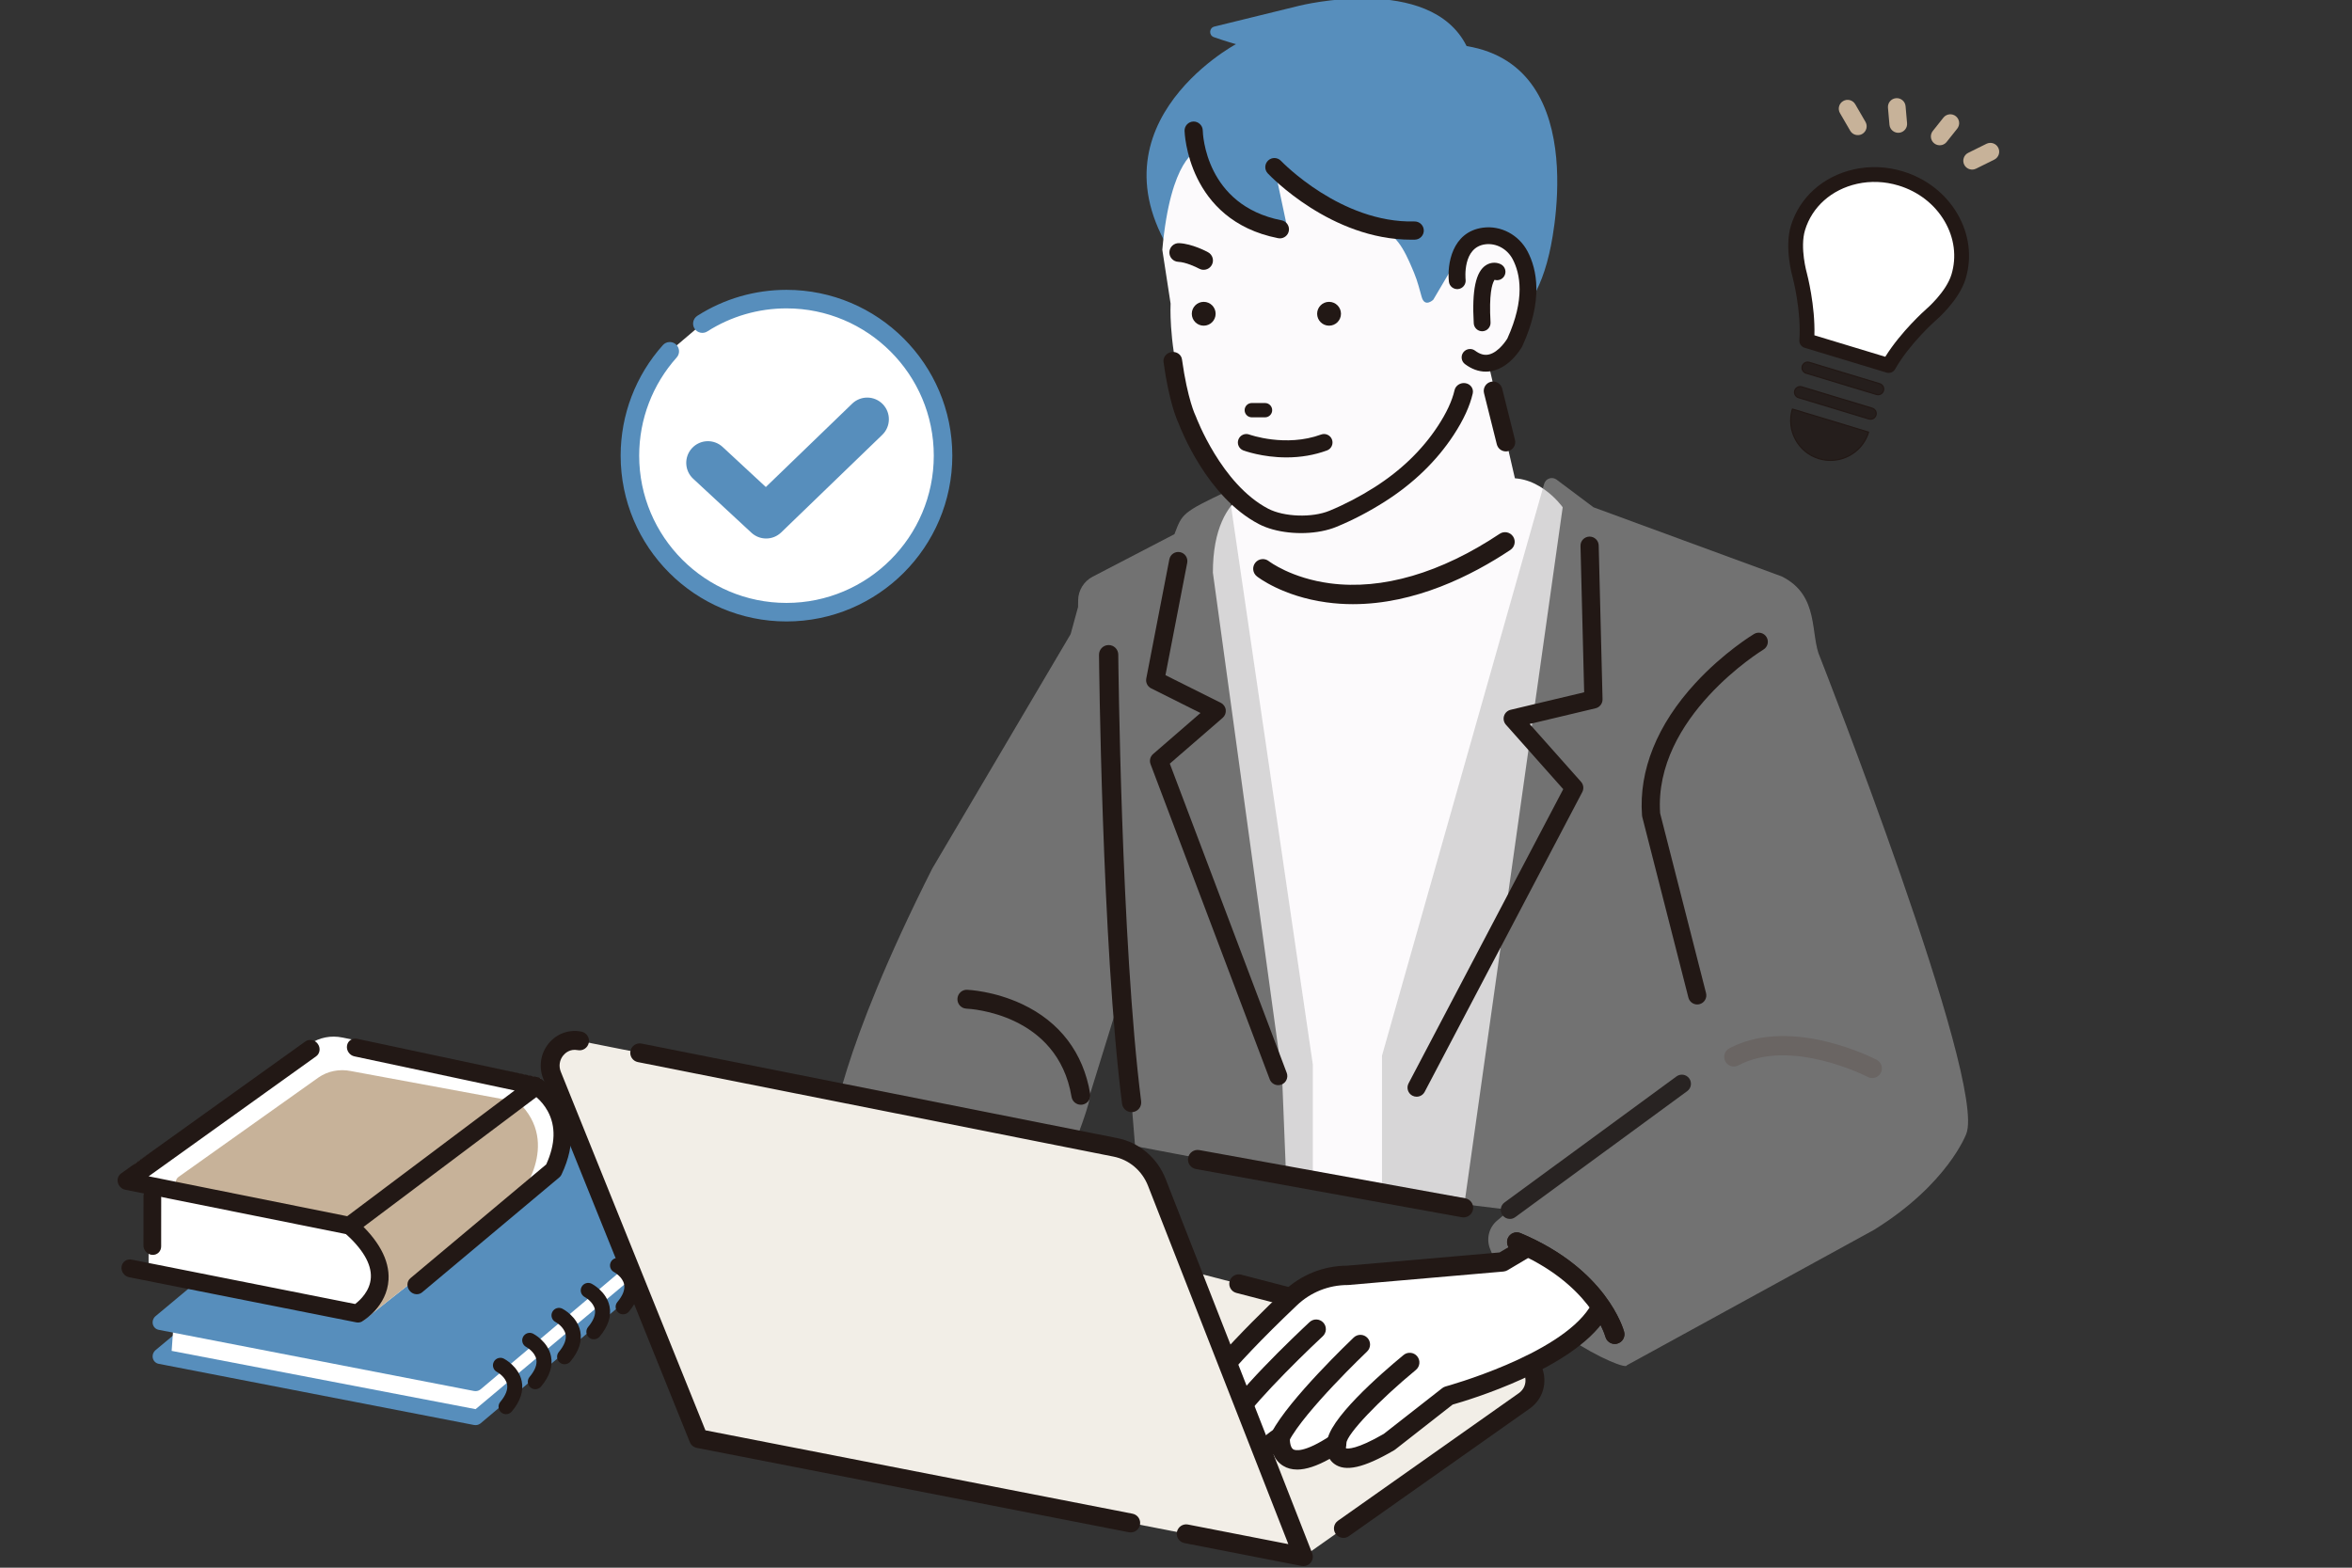 <?xml version="1.0" encoding="UTF-8"?>
<svg id="_レイヤー_1" data-name="レイヤー_1" xmlns="http://www.w3.org/2000/svg" version="1.1" viewBox="0 0 600 400">
  <rect x="0" y="0" width="600" height="400" fill="#333333" stroke="none"/>
  <!-- Generator: Adobe Illustrator 29.5.1, SVG Export Plug-In . SVG Version: 2.1.0 Build 141)  -->
  <defs>
    <style>
      .st0 {
        fill: #221815;
      }

      .st1 {
        fill: #578ebc;
      }

      .st2 {
        fill: #251e1c;
      }

      .st3 {
        fill: #f2eee7;
      }

      .st4 {
        fill: #231815;
      }

      .st5 {
        fill: #fff;
      }

      .st6 {
        fill: #c7b299;
      }

      .st7 {
        fill: #fcfafc;
      }

      .st8 {
        fill: #282322;
      }

      .st9 {
        fill: #b3b3b3;
        opacity: .5;
      }
    </style>
  </defs>
  <g>
    <g>
      <path class="st1" d="M189.239,305.4c-.198-.761-.828-1.314-1.611-1.415l-85.295-10.911c-.565-.073-1.145.101-1.595.477l-61.033,50.919c-.607.507-.888,1.304-.721,2.052.166.748.75,1.316,1.502,1.462l80.439,15.607c.156.03.313.041.47.034.454-.02.899-.193,1.26-.499l65.889-55.614c.621-.524.893-1.35.695-2.111Z"/>
      <polygon class="st5" points="43.79 344.68 44.364 336.627 185.073 298.993 185.073 306.121 121.323 359.55 43.79 344.68"/>
      <path class="st1" d="M189.239,296.725c-.198-.761-.828-1.314-1.611-1.415l-85.295-10.911c-.565-.073-1.145.101-1.595.477l-61.033,50.919c-.607.507-.888,1.304-.721,2.052.166.748.75,1.316,1.502,1.462l80.439,15.607c.156.03.313.041.47.034.454-.021.899-.193,1.26-.499l65.889-55.614c.621-.524.893-1.35.695-2.111Z"/>
      <path class="st0" d="M129.093,360.835c-.433,0-.868-.146-1.226-.446-.81-.677-.917-1.884-.24-2.694,1.398-1.671,1.978-3.18,1.722-4.486-.384-1.969-2.555-3.141-2.577-3.153-.929-.493-1.291-1.646-.804-2.578.487-.932,1.631-1.299,2.565-.817.155.08,3.798,1.993,4.562,5.771.507,2.506-.346,5.103-2.534,7.718-.378.452-.921.685-1.468.685Z"/>
      <path class="st0" d="M136.56,354.465c-.433,0-.868-.146-1.226-.446-.81-.678-.918-1.884-.24-2.694,1.398-1.671,1.977-3.18,1.722-4.486-.385-1.968-2.555-3.141-2.577-3.153-.929-.493-1.291-1.646-.804-2.578.488-.932,1.631-1.299,2.565-.817.155.079,3.798,1.993,4.562,5.771.507,2.506-.346,5.103-2.534,7.718-.378.452-.921.685-1.468.685Z"/>
      <path class="st0" d="M144.028,348.095c-.433,0-.868-.146-1.226-.446-.81-.678-.918-1.884-.24-2.694,1.398-1.671,1.977-3.18,1.722-4.486-.384-1.968-2.555-3.141-2.577-3.153-.929-.493-1.291-1.646-.804-2.578.488-.932,1.631-1.299,2.565-.817.155.079,3.798,1.993,4.562,5.771.506,2.506-.346,5.103-2.534,7.718-.378.452-.921.685-1.468.685Z"/>
      <path class="st0" d="M151.496,341.725c-.433,0-.868-.146-1.226-.446-.81-.678-.917-1.884-.24-2.694,1.405-1.68,1.983-3.196,1.718-4.506-.39-1.932-2.541-3.117-2.563-3.128-.939-.483-1.309-1.637-.825-2.576.484-.94,1.638-1.309,2.576-.825.155.08,3.799,1.994,4.562,5.771.507,2.506-.346,5.103-2.534,7.718-.378.452-.921.685-1.468.685Z"/>
      <path class="st0" d="M158.963,335.355c-.433,0-.868-.146-1.226-.446-.81-.678-.918-1.884-.24-2.694,1.405-1.68,1.983-3.196,1.718-4.506-.391-1.932-2.541-3.117-2.563-3.128-.939-.483-1.309-1.637-.825-2.576.484-.94,1.638-1.309,2.576-.825.155.08,3.799,1.994,4.562,5.771.507,2.506-.346,5.103-2.534,7.718-.378.452-.921.685-1.468.685Z"/>
      <path class="st0" d="M166.431,328.984c-.433,0-.868-.146-1.226-.446-.81-.678-.918-1.884-.24-2.694,1.405-1.68,1.983-3.196,1.718-4.506-.39-1.932-2.541-3.117-2.563-3.128-.939-.483-1.309-1.637-.825-2.576.484-.94,1.637-1.31,2.576-.825.155.08,3.799,1.994,4.562,5.771.507,2.506-.346,5.103-2.534,7.718-.378.452-.921.685-1.468.685Z"/>
      <path class="st0" d="M173.898,322.614c-.433,0-.868-.146-1.226-.446-.81-.678-.918-1.884-.24-2.694,1.405-1.68,1.983-3.196,1.718-4.506-.39-1.932-2.541-3.117-2.563-3.128-.939-.483-1.309-1.637-.825-2.576.484-.94,1.637-1.309,2.576-.825.155.08,3.799,1.994,4.562,5.771.507,2.506-.346,5.103-2.534,7.718-.378.452-.921.685-1.468.685Z"/>
      <path class="st0" d="M181.366,316.244c-.433,0-.868-.146-1.226-.446-.81-.678-.917-1.884-.24-2.694,1.405-1.68,1.983-3.196,1.718-4.506-.391-1.932-2.541-3.117-2.563-3.128-.939-.483-1.309-1.637-.825-2.576.484-.94,1.638-1.309,2.576-.825.155.08,3.799,1.994,4.562,5.771.507,2.506-.346,5.103-2.534,7.718-.378.452-.921.685-1.468.685Z"/>
    </g>
    <g>
      <path class="st5" d="M37.92,300.141l-.018,24.705,43.656,9.239s13.371,1.999,14.975-7.006c0,0,.606-9.468-9.067-15.863l-49.546-11.076Z"/>
      <path class="st5" d="M137.767,275.113l-50.395-10.381c-2.926-.603-5.902-.024-8.285,1.611l-44.655,30.641c-1.303.894-.794,3.007.806,3.34l52.227,10.892s16.43,11.445,4.955,25.934l48.777-38.545s10.211-9.141-3.431-23.493Z"/>
      <path class="st6" d="M132.219,281.18l-42.659-7.887c-2.926-.603-5.902-.024-8.285,1.611l-35.681,25.356c-1.303.894-.794,3.007.806,3.34l41.064,7.616s16.43,11.445,4.955,25.934l39.797-31.498s11.277-13.729,0-24.474Z"/>
      <g>
        <path class="st0" d="M89.217,315.052c-.104-.006-.209-.02-.314-.041l-56.959-11.448c-.902-.181-1.639-.889-1.87-1.795-.231-.906.09-1.833.813-2.351l47.01-33.686c.991-.711,2.409-.437,3.167.612.758,1.048.569,2.474-.422,3.184l-42.723,30.613,50.65,10.18,42.709-32.082-40.867-8.704c-1.233-.262-2.08-1.48-1.892-2.719.188-1.238,1.337-2.032,2.575-1.767l45.966,9.789c.887.189,1.609.887,1.841,1.778.231.892-.072,1.808-.773,2.335l-47.501,35.682c-.404.303-.902.449-1.412.419Z"/>
        <path class="st0" d="M91.199,337.443c-.103-.006-.206-.019-.309-.04l-57.951-11.513c-1.236-.246-2.099-1.451-1.927-2.694.172-1.242,1.31-2.052,2.549-1.805l57.037,11.331c1.218-.929,3.83-3.312,4.007-6.76.18-3.488-2.112-7.36-6.812-11.507-.968-.854-1.114-2.305-.327-3.239.787-.935,2.211-1.001,3.179-.147,5.902,5.208,8.752,10.403,8.471,15.443-.38,6.823-6.436,10.486-6.694,10.638-.366.217-.791.317-1.222.292Z"/>
        <path class="st0" d="M106.197,330.225c-.625-.037-1.246-.334-1.692-.871-.826-.995-.739-2.437.195-3.22l34.642-29.029c2.348-5.169,2.482-9.734.395-13.575-1.619-2.98-4.054-4.474-4.078-4.489-1.093-.661-1.512-2.068-.93-3.146.583-1.077,1.934-1.429,3.036-.782.134.079,13.309,8.067,5.478,24.581-.131.276-.318.519-.55.714l-35,29.329c-.431.36-.966.519-1.498.487ZM141.198,298.607h.005s-.005,0-.005,0Z"/>
        <path class="st0" d="M38.852,320.187c-1.248-.073-2.259-1.157-2.258-2.422l.009-12.51c0-1.264,1.013-2.23,2.261-2.156,1.248.073,2.259,1.157,2.258,2.422l-.009,12.51c0,1.264-1.013,2.23-2.261,2.156Z"/>
      </g>
    </g>
  </g>
  <path class="st5" d="M233.127,325.542c3.084,5.341,2.049,11.712-2.311,14.23-4.36,2.517-10.395.228-13.479-5.113-3.084-5.341-2.049-11.712,2.311-14.23,4.36-2.517,10.395-.228,13.479,5.113Z"/>
  <path class="st0" d="M477.611,275.071c-.385,0-.777-.091-1.142-.282-.253-.131-19.649-10.068-32.998-2.951-1.202.642-2.697.187-3.338-1.016-.641-1.202-.186-2.697,1.016-3.338,6.559-3.498,15.175-4.082,24.917-1.69,7.195,1.767,12.47,4.508,12.691,4.623,1.207.632,1.673,2.123,1.041,3.33-.44.842-1.299,1.323-2.188,1.323Z"/>
  <g>
    <path class="st1" d="M374.13,11.755c32.851,5.393,21.084,52.954,21.084,52.954-2.942,12.748-8.335,16.18-8.335,16.18l-12.632,11.318-71.817-22.508c-28.324-36.371,12.863-58.435,12.863-58.435h0s-2.584-.705-5.639-1.789c-1.316-.467-1.226-2.361.131-2.693,6.242-1.525,17.525-4.284,21.688-5.325,0,0,33.341-8.335,42.658,10.297Z"/>
    <path class="st7" d="M398.645,129.431s-6.864-9.806-16.671-6.864l-57.857.981s-14.709,0-14.709,22.555l17.651,128.463.981,24.516,45.734,6.663,24.871-176.313Z"/>
    <path class="st7" d="M352.888,59.316c3.831.137,6.571,7.292,7.845,10.297.901,2.124,1.473,4.566,1.956,6.211.801,2.728,2.942.654,2.942.654l7.518-12.748c2.198-8.888,10.787-2.942,10.787-2.942,18.632,19.613-3.922,33.341-3.922,33.341l8.826,38.245c-26.477,26.477-62.761,14.709-62.761,14.709l-1.961-14.709c-27.458-18.632-25.496-54.915-25.496-54.915l-2.113-13.729c2.113-23.535,8.977-25.333,8.977-25.333,0,0,5.854,16.961,21.013,20.101.966.2,1.823-.653,1.619-1.618l-3.019-14.234s14.061,16.18,27.79,16.671Z"/>
    <path class="st9" d="M464.348,167.834c-2.694-5.838,0-15.848-9.806-20.751l-48.051-17.651-9.398-7.049c-1.142-.857-2.788-.301-3.177,1.072l-41.359,145.884v33.664l9.806,2.942,22.805,2.747-3.276,2.772c-2.029,1.717-2.756,4.52-1.84,7.015,7.188,19.58,34.965,31.686,34.919,29.898l63.107-34.586c18.871-11.713,23.535-24.516,23.535-24.516,5.23-13.402-37.264-121.441-37.264-121.441Z"/>
    <path class="st9" d="M313.456,125.149c-11.942,5.638-11.839,5.865-13.854,11.146l-20.86,10.847c-2.25,1.17-3.674,3.485-3.703,6.021l-.019,1.704-1.895,6.925-35.303,59.819c-23.859,47.289-25.496,66.683-25.496,66.683,17.473,25.978,41.952,7.151,41.952,7.151l12.964,12.461c-2.124,5.808,11.243-24.979,10.866-28.834l8.236-26.609,3.217,39.967,45.344,8.612v-29.419l-21.449-146.474Z"/>
    <path class="st0" d="M288.669,283.764c-1.219,0-2.276-.906-2.434-2.147-5.164-40.666-5.869-113.967-5.876-114.547-.015-1.357,1.073-2.469,2.429-2.484.01,0,.019,0,.028,0,1.344,0,2.441,1.082,2.456,2.429.006.578.709,73.601,5.837,113.983.171,1.346-.782,2.576-2.127,2.747-.105.014-.21.02-.312.02Z"/>
    <path class="st0" d="M411.933,342.912c-1.088,0-2.083-.724-2.381-1.824-.165-.594-4.03-13.722-23.577-21.904-1.257-.526-1.85-1.972-1.324-3.23.525-1.257,1.972-1.851,3.229-1.324,21.95,9.188,26.266,24.527,26.438,25.176.352,1.317-.432,2.669-1.749,3.021-.213.057-.427.084-.638.084Z"/>
    <path class="st3" d="M388.839,357.436l-56.341,39.755-111.138-67.337,43.148-15.69,122.244,31.799c5.295,1.377,6.558,8.319,2.088,11.473Z"/>
    <path class="st0" d="M342.704,392.401c-.757,0-1.501-.355-1.97-1.02-.767-1.087-.508-2.59.579-3.357l46.137-32.555c1.313-.926,1.924-2.423,1.637-4.004-.288-1.58-1.388-2.766-2.943-3.17l-70.752-18.404c-1.287-.335-2.06-1.65-1.725-2.938.335-1.287,1.651-2.058,2.938-1.725l70.752,18.404c3.367.876,5.847,3.547,6.47,6.97.623,3.424-.756,6.797-3.6,8.803l-46.137,32.555c-.422.298-.907.441-1.387.441Z"/>
    <path class="st5" d="M383.324,321.975l-39.536,3.432c-5.445,0-10.679,2.087-14.626,5.838-9.523,9.052-26.338,25.876-24.452,30.119,0,0-1.308,5.884,9.153,1.961,0,0-4.293,5.724.974,7.801,1.863.735,3.946.651,5.813-.073,1.83-.709,2.971-2.59,5.961-4.459,0,0-1.308,12.094,14.383,1.634,0,0-2.288,8.826,13.402-.327l15.036-11.768s29.582-8.008,38.081-21.084c0,0-2.778-15.363-18.142-16.671l-6.047,3.596Z"/>
    <path class="st0" d="M330.899,374.957c-1.339,0-2.516-.311-3.54-.933-1.253-.76-2.031-1.831-2.51-2.935-1.011.903-1.98,1.75-3.308,2.264-2.532.981-5.235,1.005-7.61.068-2.616-1.031-3.597-2.775-3.96-4.056-.226-.797-.265-1.6-.188-2.37-2.602.38-4.558-.023-5.922-1.208-1.366-1.187-1.753-2.855-1.669-4.185-.546-2.264.584-5.995,8.611-15.125,5.254-5.976,11.959-12.555,16.658-17.022,4.395-4.178,10.15-6.49,16.217-6.517l38.87-3.374,5.562-3.307c1.17-.698,2.686-.312,3.383.86.697,1.171.312,2.686-.86,3.383l-6.047,3.596c-.319.19-.677.306-1.048.338l-39.536,3.432c-.071.006-.142.009-.214.009-4.835,0-9.425,1.832-12.925,5.159-18.655,17.73-23.74,25.568-23.83,27.488.178.453.228.858.096,1.344-.006.069-.003.154.007.212.245.105,1.638.519,5.86-1.063,1.028-.384,2.184-.046,2.842.831.658.878.658,2.084,0,2.961-.611.832-1.345,2.421-1.114,3.219.087.302.43.572,1.019.805,1.219.48,2.645.452,4.016-.079.529-.205,1.129-.741,1.889-1.42.906-.81,2.035-1.818,3.655-2.831.802-.501,1.819-.501,2.619.002.801.502,1.245,1.417,1.143,2.356-.067.711.054,2.467.86,2.949.374.224,2.601,1.1,9.699-3.633.852-.568,1.965-.551,2.8.042.834.593,1.215,1.64.959,2.631-.045.2-.052.522-.017.698.433.108,2.698.336,9.641-3.693l14.904-11.663c.259-.203.557-.352.875-.439.287-.078,28.773-7.916,36.657-20.046.743-1.143,2.271-1.467,3.415-.724,1.143.743,1.467,2.272.724,3.415-8.395,12.916-34.932,20.83-39.016,21.985l-14.65,11.465c-.088.069-.181.132-.277.188-7.755,4.523-12.475,5.585-15.311,3.438-.476-.361-.85-.783-1.135-1.24-3.261,1.821-6.013,2.726-8.294,2.726ZM307.032,360.599s0,0,0,0h0Z"/>
    <path class="st0" d="M313.862,365.794c-.285,0-.575-.05-.859-.155-1.278-.475-1.929-1.896-1.455-3.173,2.216-5.965,19.156-21.983,22.53-25.133.997-.931,2.559-.876,3.489.119.93.997.877,2.558-.119,3.489-7.482,6.987-19.872,19.477-21.271,23.245-.37.994-1.312,1.609-2.315,1.609Z"/>
    <path class="st0" d="M326.608,369.062c-.383,0-.773-.09-1.137-.279-1.209-.629-1.68-2.119-1.051-3.329,4.39-8.441,20.247-23.547,20.92-24.186.989-.938,2.551-.899,3.489.09.939.989.899,2.55-.09,3.489-.159.151-15.93,15.173-19.94,22.884-.44.845-1.3,1.33-2.192,1.33Z"/>
    <path class="st0" d="M340.993,370.7c-1.363,0-2.468-1.109-2.468-2.472,0-5.771,13.658-17.656,19.53-22.497,1.052-.868,2.608-.717,3.474.334.867,1.052.718,2.607-.334,3.474-9.483,7.821-17.604,16.383-17.734,18.697,0,1.363-1.105,2.464-2.468,2.464Z"/>
    <path class="st0" d="M411.924,342.912c-1.088,0-2.083-.724-2.381-1.824-.165-.594-4.03-13.722-23.577-21.904-1.257-.526-1.85-1.972-1.324-3.229.526-1.257,1.972-1.851,3.23-1.324,21.95,9.188,26.265,24.527,26.438,25.176.352,1.317-.432,2.669-1.749,3.021-.213.057-.427.084-.638.084Z"/>
    <path class="st0" d="M373.357,310.622c-.141,0-.283-.012-.426-.037l-67.839-12.302c-1.337-.233-2.232-1.505-1.998-2.842.233-1.336,1.505-2.229,2.842-1.998l67.839,12.302c1.337.233,2.232,1.505,1.998,2.842-.208,1.193-1.245,2.035-2.416,2.035Z"/>
    <path class="st3" d="M332.498,397.191l-37.384-95.491c-1.813-4.63-5.797-8.002-10.579-8.952l-136.692-27.166c-4.918-.977-8.924,4.039-7.012,8.781l37.38,92.703,154.286,30.125Z"/>
    <path class="st0" d="M332.498,399.6c-.153,0-.308-.015-.462-.045l-29.898-5.838c-1.306-.255-2.158-1.52-1.903-2.826.255-1.306,1.521-2.159,2.826-1.903l25.595,4.998-35.785-91.407c-1.52-3.883-4.812-6.674-8.805-7.467l-121.343-24.116c-1.305-.259-2.152-1.527-1.893-2.832.259-1.306,1.524-2.155,2.832-1.893l121.343,24.116c5.613,1.115,10.231,5.017,12.353,10.437l37.383,95.49c.321.819.17,1.747-.393,2.421-.463.554-1.143.866-1.85.866Z"/>
    <path class="st0" d="M288.455,391.001c-.153,0-.308-.014-.464-.045l-110.241-21.525c-.8-.156-1.467-.707-1.772-1.464l-37.381-92.703c-1.234-3.06-.698-6.534,1.398-9.064,2.064-2.49,5.173-3.604,8.317-2.98,1.305.259,2.153,1.527,1.893,2.832-.259,1.306-1.524,2.154-2.832,1.893-1.989-.393-3.228.798-3.668,1.328-.981,1.184-1.22,2.75-.64,4.189l36.892,91.49,108.958,21.275c1.306.255,2.157,1.52,1.903,2.826-.224,1.15-1.233,1.948-2.362,1.948Z"/>
    <path class="st0" d="M275.728,281.878c-1.156,0-2.177-.835-2.374-2.013-3.546-21.273-25.857-22.465-26.805-22.505-1.328-.056-2.361-1.177-2.307-2.505.054-1.328,1.168-2.388,2.499-2.309.277.011,6.861.303,14.001,3.659,9.62,4.521,15.624,12.429,17.364,22.868.219,1.312-.668,2.554-1.98,2.773-.134.022-.267.033-.399.033Z"/>
    <path class="st0" d="M384.156,115.178c-1.07,0-2.044-.724-2.315-1.809l-3.264-13.057c-.32-1.279.458-2.576,1.737-2.895,1.277-.321,2.576.458,2.895,1.737l3.264,13.057c.32,1.279-.458,2.576-1.737,2.895-.194.049-.389.072-.58.072Z"/>
    <path class="st0" d="M342.086,80.058c0,1.678-1.36,3.04-3.039,3.04s-3.042-1.362-3.042-3.04,1.363-3.04,3.042-3.04,3.039,1.361,3.039,3.04Z"/>
    <path class="st0" d="M310.11,80.058c0,1.678-1.361,3.04-3.04,3.04s-3.04-1.362-3.04-3.04,1.361-3.04,3.04-3.04,3.04,1.361,3.04,3.04Z"/>
    <path class="st0" d="M339.499,112.265c-.352-.958-1.415-1.45-2.374-1.098-9.218,3.382-18.44.037-18.532.003-.958-.357-2.021.128-2.379,1.083-.359.956.126,2.023,1.082,2.382.282.106,4.792,1.759,10.859,1.759,3.124,0,6.662-.439,10.245-1.755.959-.352,1.451-1.415,1.099-2.374Z"/>
    <path class="st0" d="M328.155,116.708c-6.163,0-10.776-1.707-10.969-1.779-.541-.203-.971-.605-1.21-1.131-.239-.527-.259-1.115-.056-1.656.419-1.116,1.666-1.685,2.784-1.267.09.033,9.276,3.311,18.313-.004,1.121-.413,2.367.166,2.778,1.285h0c.412,1.121-.165,2.367-1.286,2.778-3.205,1.177-6.689,1.774-10.354,1.774ZM317.949,111.368c-.623,0-1.209.381-1.44.996-.144.383-.13.801.04,1.174.17.374.474.659.858.802.189.071,4.697,1.739,10.748,1.739,3.591,0,7.001-.584,10.137-1.735.795-.292,1.204-1.176.912-1.971-.292-.795-1.174-1.203-1.97-.911-9.252,3.395-18.366.144-18.749.003-.177-.066-.358-.097-.536-.097Z"/>
    <g>
      <path class="st0" d="M319.334,103.123c-.846,0-1.535.688-1.535,1.535s.689,1.535,1.535,1.535h3.378c.846,0,1.535-.689,1.535-1.535s-.689-1.535-1.535-1.535h-3.378Z"/>
      <path class="st0" d="M322.712,106.483h-3.379c-1.006,0-1.825-.819-1.825-1.825s.819-1.825,1.825-1.825h3.379c1.007,0,1.825.819,1.825,1.825s-.819,1.825-1.825,1.825ZM319.334,103.413c-.686,0-1.245.558-1.245,1.245s.558,1.245,1.245,1.245h3.379c.686,0,1.245-.558,1.245-1.245s-.558-1.245-1.245-1.245h-3.379Z"/>
    </g>
    <g>
      <path class="st0" d="M375.012,89.481c-.52,0-1.034.236-1.369.683-.565.754-.412,1.827.342,2.393,1.621,1.216,3.325,1.832,5.065,1.832h.001c.5,0,1.003-.053,1.494-.156,4.397-.925,7.076-5.492,7.367-6.009.025-.043.046-.086.066-.129,5.3-11.597,3.651-19.304,1.333-23.728-2.142-4.089-6.543-6.436-10.954-5.846-7.625,1.025-8.768,9.143-8.307,13.292.05.453.273.86.628,1.144.355.285.802.414,1.254.363.935-.101,1.614-.945,1.515-1.882-.038-.355-.851-8.695,5.365-9.531,2.994-.401,5.994,1.225,7.471,4.045,1.956,3.734,3.305,10.345-1.377,20.638-.036.065-2.183,3.69-5.065,4.297-1.254.264-2.5-.085-3.807-1.066-.307-.23-.667-.341-1.023-.341Z"/>
      <path class="st0" d="M379.051,94.824c-1.838,0-3.63-.646-5.328-1.919-.457-.343-.754-.845-.835-1.413-.081-.567.063-1.132.407-1.59.403-.537,1.044-.857,1.717-.857.467,0,.911.148,1.285.428,1.201.901,2.331,1.224,3.456.988,2.681-.565,4.756-4.051,4.776-4.086,4.591-10.098,3.28-16.573,1.37-20.221-1.392-2.659-4.212-4.192-7.027-3.815-5.796.779-5.026,8.716-4.99,9.054.124,1.174-.728,2.233-1.901,2.36-.571.063-1.127-.099-1.573-.457-.446-.357-.726-.868-.788-1.436-.478-4.295.722-12.701,8.682-13.771,4.588-.613,9.171,1.826,11.396,6.075,2.363,4.51,4.051,12.353-1.322,24.111-.026.056-.054.111-.086.166-.298.53-3.068,5.252-7.654,6.217-.522.11-1.054.166-1.584.166ZM375.012,89.916c-.406,0-.778.185-1.021.509-.204.272-.29.607-.242.944.048.337.224.635.496.839,1.986,1.49,4.131,2.036,6.21,1.598,4.21-.886,6.796-5.297,7.076-5.797.021-.036.036-.067.05-.098,5.227-11.436,3.615-19.006,1.343-23.343-2.056-3.926-6.275-6.181-10.51-5.617-7.292.98-8.377,8.81-7.932,12.813.037.338.204.641.468.853.265.212.597.306.933.27.698-.076,1.205-.705,1.13-1.403-.039-.372-.885-9.118,5.741-10.008,3.173-.427,6.352,1.292,7.914,4.274,2.001,3.82,3.388,10.567-1.366,21.02-.037.071-2.247,3.885-5.372,4.543-1.384.292-2.744-.083-4.157-1.143-.222-.166-.485-.254-.762-.254Z"/>
    </g>
    <g>
      <path class="st0" d="M381.184,67.47c-.581,0-1.221.148-1.842.539-2.495,1.57-3.433,6.167-2.951,14.467.052.903.801,1.61,1.704,1.61l.102-.003c.455-.026.873-.228,1.176-.569.304-.341.456-.78.43-1.235-.419-7.225.398-9.911.962-10.888h0s.304-.552.304-.552l.053.029-.054.107.073-.083.201.07c.786.271,1.648-.06,2.051-.789.221-.399.274-.861.148-1.3-.126-.439-.415-.802-.815-1.023-.392-.217-.935-.379-1.541-.379Z"/>
      <path class="st0" d="M378.108,84.521c-1.147,0-2.086-.887-2.152-2.019-.491-8.476.511-13.198,3.155-14.861.63-.396,1.347-.606,2.074-.606.625,0,1.248.154,1.752.433.501.278.864.733,1.023,1.284.159.55.092,1.13-.185,1.631-.494.894-1.542,1.312-2.513,1.01l-.114.208c-.521.902-1.325,3.476-.909,10.653.033.572-.158,1.123-.54,1.55-.38.428-.905.682-1.476.714l-.114.004h0ZM381.183,67.905c-.57,0-1.112.159-1.61.473-2.315,1.456-3.214,6.059-2.749,14.073.039.673.597,1.2,1.27,1.2l.089-.003c.327-.019.638-.17.864-.424.227-.254.34-.581.32-.92-.408-7.035.33-9.936,1.02-11.131l.299-.544c.115-.209.376-.288.587-.174l.053.029c.015.008.03.017.044.027l.113.039c.587.203,1.228-.046,1.527-.588.166-.298.205-.642.111-.969-.094-.327-.31-.598-.608-.763-.372-.206-.857-.324-1.33-.324Z"/>
    </g>
    <path class="st0" d="M337.13,135.535c1.365-.265,2.662-.64,3.839-1.126,4.154-1.714,8.273-3.862,12.243-6.383,7.331-4.656,13.258-10.387,17.616-17.034,2.509-3.827,4.148-7.395,4.873-10.605.274-1.214-.544-2.383-1.826-2.611-1.282-.228-2.544.57-2.818,1.784-.608,2.695-2.039,5.774-4.253,9.15-3.989,6.084-9.432,11.342-16.181,15.628-3.726,2.367-7.586,4.38-11.471,5.983-4.432,1.83-11.6,1.586-15.649-.532-11.956-6.254-18.355-23.326-18.419-23.498-.031-.084-.068-.168-.109-.247-.014-.028-2.015-4.066-3.449-14.351-.17-1.22-1.362-2.055-2.662-1.866-1.291.197-2.216,1.333-2.047,2.553,1.42,10.19,3.411,14.727,3.815,15.571.632,1.679,7.371,18.899,20.489,25.76,4.246,2.221,10.648,2.867,16.009,1.825Z"/>
    <path class="st0" d="M306.401,68.755c-.171-.048-.339-.116-.501-.204-.84-.457-3.43-1.661-5.313-1.745-1.315-.061-2.334-1.173-2.275-2.489.059-1.315,1.173-2.334,2.489-2.275,3.324.149,6.981,2.103,7.386,2.325,1.155.632,1.579,2.081.947,3.236-.543.992-1.689,1.445-2.733,1.152Z"/>
    <path class="st0" d="M326.079,276.887c-.938,0-1.821-.572-2.172-1.502l-30.4-80.412c-.344-.91-.084-1.938.651-2.576l12.082-10.471-12.581-6.291c-.932-.466-1.439-1.495-1.241-2.518l5.884-30.399c.244-1.259,1.461-2.083,2.721-1.838,1.259.244,2.082,1.462,1.838,2.721l-5.549,28.669,14.114,7.057c.694.347,1.168,1.017,1.265,1.787.097.77-.197,1.537-.783,2.045l-13.486,11.687,29.827,78.897c.454,1.2-.151,2.539-1.351,2.993-.27.103-.548.151-.82.151Z"/>
    <path class="st0" d="M361.38,279.829c-.365,0-.734-.086-1.079-.267-1.135-.597-1.571-2-.975-3.136l39.459-75.067-14.623-16.45c-.543-.611-.725-1.461-.48-2.241.245-.779.883-1.372,1.677-1.561l18.763-4.468-.933-37.344c-.032-1.282.981-2.347,2.263-2.379.019,0,.039,0,.059,0,1.256,0,2.288,1.002,2.32,2.264l.98,39.226c.027,1.097-.717,2.063-1.783,2.317l-16.816,4.004,13.111,14.749c.642.723.77,1.768.32,2.623l-40.206,76.489c-.416.79-1.223,1.242-2.057,1.242Z"/>
    <path class="st0" d="M432.966,256.294c-1.036,0-1.98-.698-2.248-1.748l-11.768-46.089c-.033-.132-.056-.267-.066-.403-.85-11.483,3.852-23.149,13.601-33.737,7.253-7.878,14.666-12.367,14.978-12.554,1.099-.66,2.526-.303,3.185.796.66,1.099.304,2.525-.795,3.185h0c-.281.169-28.019,17.159-26.352,41.766l11.716,45.888c.317,1.243-.433,2.507-1.676,2.824-.193.049-.386.073-.576.073Z"/>
    <path class="st8" d="M385.169,311.014c-.715,0-1.419-.329-1.874-.95-.758-1.034-.534-2.487.5-3.245l43.878-32.166c1.033-.758,2.487-.535,3.245.5.758,1.034.535,2.487-.5,3.245l-43.878,32.166c-.413.304-.894.45-1.371.45Z"/>
    <path class="st0" d="M345.159,154.155c-2.241,0-4.507-.146-6.792-.461-11.202-1.545-17.481-6.431-17.742-6.639-1.069-.846-1.249-2.397-.403-3.466.845-1.066,2.392-1.248,3.46-.408.112.086,5.744,4.37,15.67,5.666,13.267,1.734,28.211-2.64,43.216-12.644,1.134-.756,2.665-.45,3.421.684.756,1.134.45,2.665-.684,3.421-9.861,6.574-24.344,13.846-40.146,13.846Z"/>
    <path class="st0" d="M326.501,60.819c-.149,0-.299-.014-.45-.044-23.218-4.561-23.864-27.179-23.868-27.407-.021-1.282,1.001-2.339,2.283-2.36,1.251-.02,2.336.998,2.36,2.278.018.797.65,19.108,20.12,22.933,1.258.247,2.078,1.468,1.831,2.726-.217,1.107-1.189,1.875-2.276,1.875Z"/>
    <path class="st0" d="M360.009,61.158c-20.437,0-35.942-16.221-36.602-16.922-.879-.934-.834-2.403.099-3.282.933-.879,2.403-.835,3.282.099.227.239,15.301,15.919,34.046,15.451,1.274-.024,2.346.983,2.378,2.265.032,1.282-.982,2.346-2.264,2.378-.314.008-.627.011-.939.011Z"/>
  </g>
  <g>
    <g>
      <path class="st6" d="M503.635,43.203c.155-.039.309-.095.459-.168l4.652-2.305c1.115-.553,1.572-1.906,1.02-3.02-.552-1.116-1.905-1.569-3.021-1.02l-4.652,2.305c-1.115.553-1.572,1.906-1.02,3.021.479.967,1.557,1.438,2.562,1.188Z"/>
      <path class="st6" d="M495.373,37.003c.466-.116.897-.38,1.218-.783l2.706-3.4c.776-.974.614-2.393-.36-3.167-.974-.777-2.393-.612-3.167.36l-2.706,3.4c-.776.974-.614,2.392.36,3.167.57.454,1.293.587,1.949.424Z"/>
      <path class="st6" d="M474.48,34.413c.201-.05.399-.129.588-.239,1.077-.624,1.443-2.004.818-3.08l-2.608-4.493c-.624-1.077-2.001-1.446-3.08-.818-1.077.624-1.443,2.004-.818,3.08l2.608,4.493c.515.888,1.543,1.293,2.492,1.057Z"/>
      <path class="st6" d="M484.797,33.816c1.059-.263,1.798-1.264,1.699-2.384l-.38-4.33c-.109-1.24-1.203-2.157-2.443-2.048-1.252.115-2.158,1.204-2.048,2.443l.38,4.33c.11,1.24,1.203,2.157,2.443,2.049.12-.011.237-.031.349-.059Z"/>
    </g>
    <g>
      <path class="st2" d="M485.597,45.943c11.249,3.406,17.806,14.63,14.644,25.066-1.575,5.195-6.956,9.709-6.956,9.709,0,0-6.942,6.138-10.055,12.547l-9.924-3.008-2.081-.631-9.924-3.006c.968-7.059-1.4-16.016-1.4-16.016,0,0-1.972-6.743-.397-11.938,3.162-10.435,14.844-16.132,26.093-12.723Z"/>
      <g>
        <g>
          <path class="st5" d="M458.657,58.176c-1.533,5.055.424,11.919.459,12.038.103.39,2.346,8.994,1.782,16.716l20.906,6.334c3.817-6.736,10.461-12.652,10.8-12.951.054-.046,5.491-4.669,7.023-9.725,1.518-5.008.836-10.365-1.922-15.084-2.786-4.77-7.349-8.313-12.849-9.979h0c-3.911-1.185-7.877-1.28-11.522-.465-6.881,1.539-12.617,6.319-14.676,13.116Z"/>
          <path class="st0" d="M459.016,86.793c.539-7.395-1.633-15.746-1.714-16.056-.088-.306-2.137-7.551-.451-13.108,2.201-7.265,8.209-12.652,16.071-14.411h0c4.076-.911,8.393-.738,12.481.5,5.959,1.805,10.906,5.654,13.932,10.833,3.025,5.177,3.77,11.066,2.098,16.584-1.701,5.614-7.558,10.574-7.581,10.593-.272.241-6.724,5.969-10.406,12.466-.435.768-1.345,1.132-2.189.876l-20.906-6.334c-.349-.106-.647-.305-.874-.564-.323-.37-.499-.862-.461-1.38ZM491.386,78.872c.05-.043,5.077-4.347,6.435-8.83,1.363-4.501.744-9.325-1.745-13.585-2.545-4.356-6.723-7.597-11.768-9.125-3.467-1.051-7.119-1.199-10.562-.429h0c-6.515,1.457-11.481,5.876-13.282,11.822-1.363,4.492.448,10.904.478,11.01.093.353,2.141,8.232,1.916,15.818l18.082,5.478c4.048-6.48,10.144-11.892,10.447-12.159Z"/>
        </g>
        <path class="st4" d="M485.044,47.76h.003s-.003,0-.003,0Z"/>
      </g>
    </g>
    <g>
      <path class="st2" d="M459.764,93.417c-.231.76.198,1.562.956,1.793l17.967,5.443c.76.231,1.561-.199,1.789-.959h0c.232-.76-.195-1.562-.954-1.792l-17.967-5.443c-.76-.231-1.562.199-1.792.958h0Z"/>
      <path class="st0" d="M478.645,100.795l-17.968-5.443c-.836-.254-1.31-1.143-1.056-1.979.123-.405.396-.738.769-.938.372-.197.802-.241,1.208-.119l17.967,5.442c.406.123.739.398.938.771.198.373.24.803.116,1.207-.122.407-.396.74-.769.94-.105.057-.215.101-.328.132-.285.079-.588.075-.878-.013ZM460.531,92.698c-.303.163-.525.433-.625.763h0c-.206.679.178,1.4.857,1.606l17.967,5.443c.329.101.675.069.98-.096.303-.162.524-.433.624-.763.101-.329.067-.678-.094-.981-.161-.302-.432-.525-.76-.625l-17.967-5.442c-.237-.072-.483-.075-.715-.011-.092.025-.181.062-.267.107Z"/>
    </g>
    <g>
      <path class="st2" d="M457.846,99.665c-.229.759.198,1.562.958,1.792l17.966,5.444c.761.229,1.563-.2,1.793-.959h0c.229-.76-.198-1.561-.958-1.792l-17.967-5.442c-.76-.231-1.561.198-1.791.958h0Z"/>
      <path class="st0" d="M476.726,107.043l-17.965-5.444c-.836-.253-1.31-1.14-1.057-1.977h0c.123-.407.396-.74.77-.94.373-.197.802-.241,1.207-.119l17.967,5.443c.836.255,1.31,1.141,1.057,1.978-.164.539-.592.928-1.099,1.068-.279.077-.583.079-.88-.01ZM458.613,98.946c-.303.162-.525.433-.625.762h0c-.205.681.18,1.401.859,1.606l17.966,5.444c.679.205,1.401-.181,1.608-.859.205-.68-.18-1.401-.858-1.606l-17.967-5.443c-.236-.072-.482-.075-.715-.01-.091.025-.18.06-.266.106Z"/>
    </g>
    <g>
      <path class="st2" d="M457.244,104.37c-1.625,5.367,1.406,11.035,6.772,12.662,5.368,1.624,11.036-1.407,12.662-6.772l-19.434-5.889Z"/>
      <path class="st0" d="M463.973,117.174c-5.435-1.648-8.518-7.411-6.872-12.848.012-.037.038-.069.072-.088.035-.016.076-.021.114-.011l19.434,5.89c.079.024.123.107.099.186-1.062,3.505-3.836,6.031-7.132,6.942-1.814.501-3.786.513-5.716-.071ZM457.344,104.556c-1.502,5.237,1.484,10.748,6.715,12.333,5.232,1.587,10.775-1.339,12.432-6.53l-19.147-5.803Z"/>
    </g>
  </g>
  <g>
    <g>
      <path class="st5" d="M200.633,76.318c-7.899,0-15.263,2.293-21.461,6.25l-8.311,7.065c-6.324,7.066-10.17,16.397-10.17,26.627,0,22.059,17.882,39.941,39.941,39.941s39.942-17.882,39.942-39.941-17.882-39.941-39.942-39.941Z"/>
      <path class="st1" d="M200.633,158.566c-23.328,0-42.306-18.978-42.306-42.306,0-10.425,3.826-20.442,10.772-28.204.871-.973,2.365-1.056,3.338-.185.973.871,1.056,2.365.185,3.338-6.169,6.893-9.567,15.79-9.567,25.05,0,20.72,16.857,37.577,37.577,37.577s37.577-16.857,37.577-37.577-16.857-37.577-37.577-37.577c-7.183,0-14.164,2.033-20.189,5.878-1.101.703-2.562.38-3.265-.721-.702-1.101-.38-2.563.721-3.265,6.786-4.332,14.647-6.621,22.733-6.621,23.328,0,42.306,18.978,42.306,42.306s-18.978,42.306-42.306,42.306Z"/>
    </g>
    <path class="st1" d="M195.445,137.4c-1.348,0-2.697-.49-3.758-1.474l-14.856-13.775c-2.238-2.075-2.371-5.573-.295-7.811,2.075-2.239,5.572-2.371,7.811-.295l11.02,10.219,22.021-21.267c2.196-2.12,5.695-2.059,7.816.136,2.12,2.196,2.06,5.695-.136,7.816l-25.783,24.9c-1.07,1.033-2.455,1.551-3.84,1.551Z"/>
  </g>
</svg>